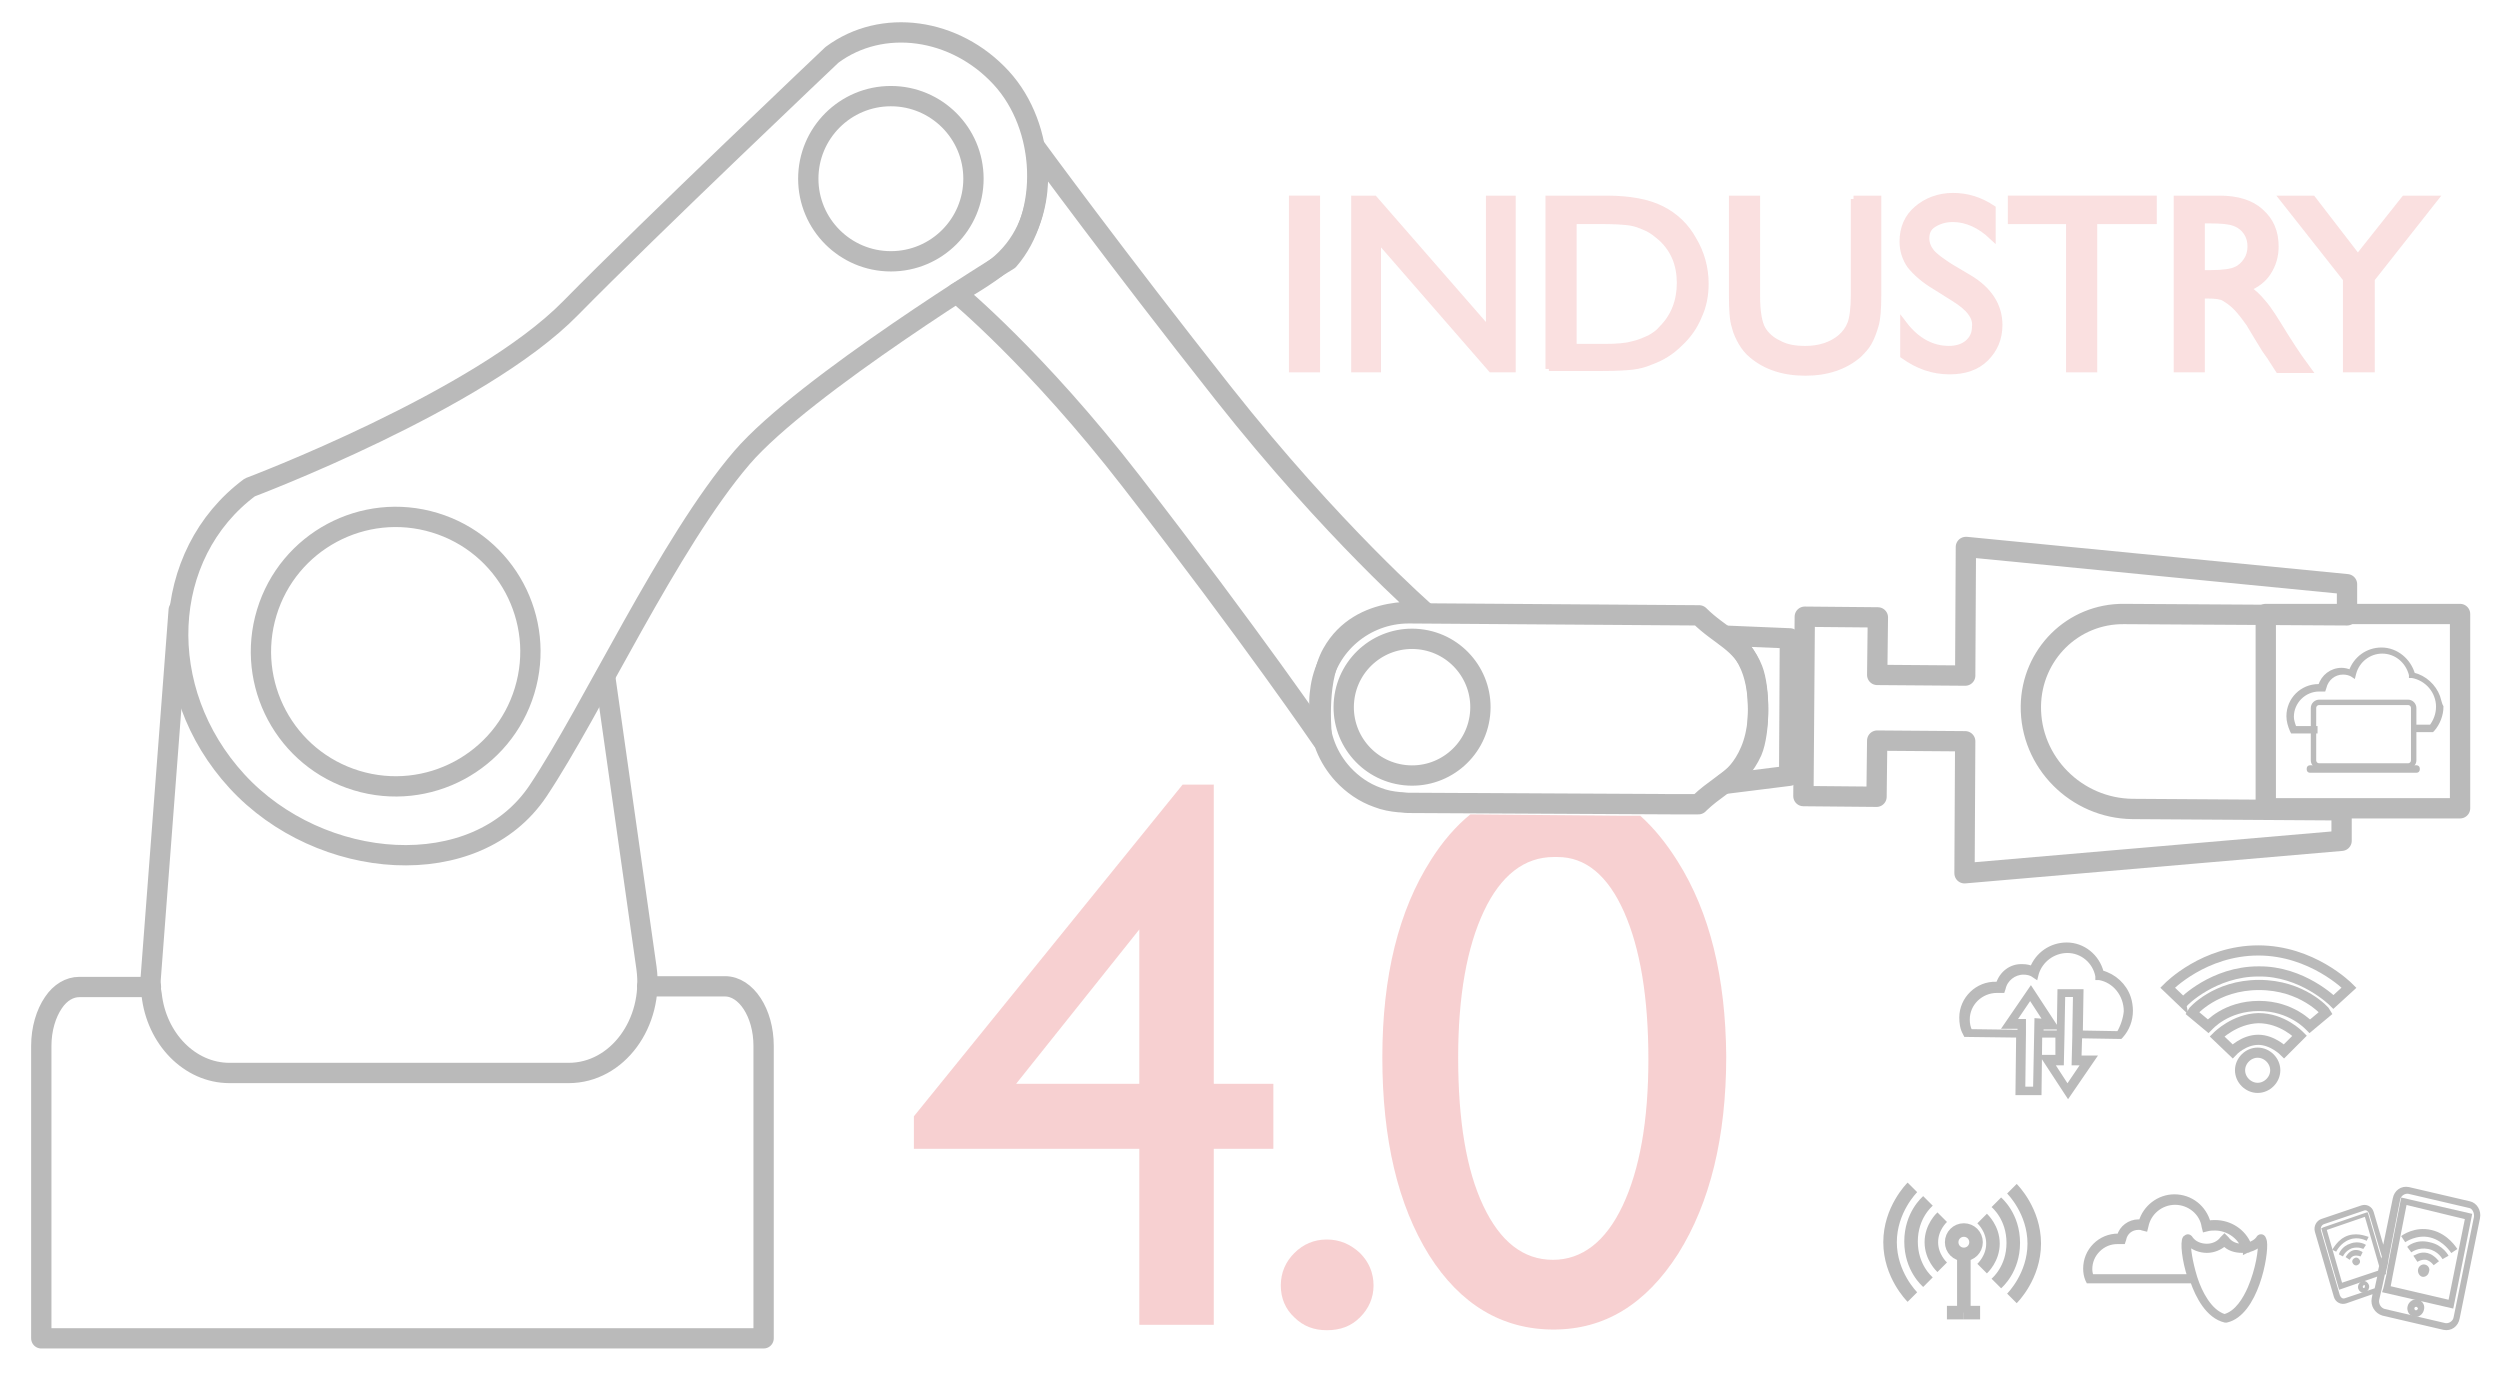 <?xml version="1.0" encoding="utf-8"?>
<!-- Generator: Adobe Illustrator 24.1.3, SVG Export Plug-In . SVG Version: 6.00 Build 0)  -->
<svg version="1.1" id="Layer_1" xmlns="http://www.w3.org/2000/svg" xmlns:xlink="http://www.w3.org/1999/xlink" x="0px" y="0px"
	 viewBox="0 0 369.3 204" style="enable-background:new 0 0 369.3 204;" xml:space="preserve">
<style type="text/css">
	.st0{fill:none;stroke:#BABABA;stroke-width:3;stroke-linecap:round;stroke-linejoin:round;stroke-miterlimit:10;}
	.st1{fill:#BBBBBB;stroke:#BABABA;stroke-width:0.5;stroke-miterlimit:10;}
	.st2{fill:#231815;stroke:#231815;stroke-width:5;stroke-miterlimit:10;}
	.st3{fill:#BBBBBB;stroke:#BABABA;stroke-width:0.75;stroke-miterlimit:10;}
	.st4{fill:none;stroke:#BABABA;stroke-width:1.5;stroke-miterlimit:10;}
	.st5{opacity:0.2;}
	.st6{fill:#E46264;stroke:#E46264;stroke-miterlimit:10;}
	.st7{opacity:0.3;}
	.st8{fill:#E46264;}
	.st9{fill:#BBBBBB;}
	.st10{fill:none;stroke:#BABABA;stroke-width:2;stroke-miterlimit:10;}
</style>
<g>
	<g>
		<path class="st0" d="M95.6,145.7h11.5c3.1,0,5.7,3.9,5.7,8.8v43.2H6.1v-43.2c0-2.5,0.7-4.8,1.8-6.4c1-1.5,2.4-2.3,3.8-2.3h10.6"/>
		<path class="st0" d="M26.4,90.1L22.3,144c-0.1,1-0.1,2,0.1,2.9c0.7,6.5,5.6,11.6,11.5,11.6H84c7.2,0,12.6-7.4,11.5-15.5l-6.1-43"
			/>
		<path class="st0" d="M141.3,43.3c0,0,11.8,9.7,25.8,27.8c17.9,23.1,28.2,38.2,28.2,38.2s-1-8.4,1.5-12.8c4.2-7.5,13.8-6,13.8-6
			s-13.7-11.9-29.9-32.4c-15.8-20-27.8-36.4-27.8-36.4s2.8,11.2-5.8,17.9C144.6,41.5,141.3,43.3,141.3,43.3z"/>
		<path class="st0" d="M122.9,8.1c0,0-26.7,25.3-38.6,37.4C70.9,59.2,36.9,72,36.9,72c-13.3,9.9-14.2,30-1.9,43.4l0,0
			c12.3,13.4,35.3,15.2,44.5,1.4c8-12,19.3-36.6,30.1-49.2c9.2-10.7,39.4-29.2,39.4-29.2c6-6.9,5.6-19.6-1.1-26.9l0,0
			C141.1,4.1,130.3,2.6,122.9,8.1z"/>
		
			<ellipse transform="matrix(0.29 -0.957 0.957 0.29 -50.579 124.346)" class="st0" cx="58.5" cy="96.2" rx="19.9" ry="19.9"/>
		<circle class="st0" cx="131.6" cy="26.4" r="12.2"/>
		<path class="st0" d="M264.4,113.8l0.5,0c0.8,0,1.4-0.6,1.4-1.4l0.1-16c0-0.8-0.6-1.4-1.4-1.4l-0.5,0L264.4,113.8z"/>
		<path class="st0" d="M254.7,115.8l9.6-1.2l0.1-20.3l-9.6-0.4c0,0,4.9,2.1,4.9,10.8C259.8,112.9,254.7,115.8,254.7,115.8z"/>
		<path class="st0" d="M247,118.8l3.3,0l0.6,0c0.1-0.1,0.2-0.2,0.2-0.2c0,0,0,0,0,0c2-1.9,4.1-3,5.7-4.6c0,0,0,0,0,0
			c0.1-0.1,0.1-0.1,0.2-0.2c0,0,0,0,0,0c0.7-0.8,1.3-1.7,1.8-2.8c1.2-2.8,1.2-9.3,0.1-12.1c-1.6-4.1-4.8-4.9-7.9-8l-42.9-0.3
			c-6.5,0-12,4.7-13,10.9c-0.1,0.7-0.2,1.4-0.2,2.1l0,1.8c0,3.5,1.3,6.6,3.5,9h0c1.4,1.5,3.1,2.7,5.1,3.4c1,0.4,2.1,0.6,3.2,0.7
			c0.4,0,0.9,0.1,1.3,0.1L247,118.8"/>
		
			<ellipse transform="matrix(0.107 -0.994 0.994 0.107 82.486 300.741)" class="st0" cx="208.7" cy="104.4" rx="10.1" ry="10.1"/>
		<path class="st0" d="M277.2,117.7l-10.8-0.1l0.2-26.5l10.8,0.1l-0.1,8.5l13,0.1l0.1-19l0.1,0l0,0l56.2,5.5l0,4.6l-32.9-0.2
			c-7.6-0.1-13.7,6-13.8,13.6v0c-0.1,8.3,6.7,15.1,15,15.2l30.9,0.2l0,4.5l-55.7,4.8l0-0.3l0,0l0.1-19.2l-13-0.1L277.2,117.7z"/>
		<rect x="334.7" y="90.7" class="st0" width="28.7" height="28.7"/>
		<path class="st1" d="M360.2,102.9c-0.6-1.6-2-2.9-3.7-3.3c-0.6-2.1-2.5-3.7-4.7-3.7c-2.1,0-3.9,1.3-4.6,3.3
			c-0.4-0.2-0.9-0.3-1.3-0.3c-1.5,0-2.8,1-3.2,2.4c-0.1,0-0.2,0-0.2,0c-2.5,0-4.5,2-4.5,4.5c0,0.7,0.2,1.4,0.5,2.1l0.1,0.2l3.2,0
			h0.3l0-0.6h-0.3l-2.8,0c-0.2-0.5-0.4-1.1-0.4-1.6c0-2.2,1.8-4,4-4c0.1,0,0.3,0,0.4,0l0.3,0l0.1-0.3c0.3-1.3,1.4-2.2,2.7-2.2
			c0.5,0,0.9,0.1,1.3,0.3l0.3,0.2l0.1-0.4c0.5-1.9,2.2-3.2,4.1-3.2c2,0,3.7,1.4,4.2,3.4l0,0.2l0.2,0c2.2,0.4,3.8,2.3,3.8,4.5
			c0,1.1-0.4,2.1-1,2.9l-2.2,0h-0.3l0,0.6h0.3l2.4,0l0.1-0.1c0.8-0.9,1.3-2.2,1.3-3.4C360.5,104.1,360.4,103.5,360.2,102.9z"/>
		<g>
			<path class="st1" d="M356.7,108.2l0-0.6l0-3c0-0.5-0.4-1-1-1l-13.1,0c-0.5,0-1,0.4-1,1l0,3l0,0.6l0,4.1c0,0.3,0.1,0.5,0.3,0.7
				c0.2,0.2,0.4,0.3,0.7,0.3l13.1,0c0.3,0,0.5-0.1,0.7-0.3c0.2-0.2,0.3-0.4,0.3-0.7L356.7,108.2z M355.7,113l-13.1,0
				c-0.4,0-0.7-0.3-0.7-0.7l0-4.1l0-0.6l0-3c0-0.4,0.3-0.7,0.7-0.7l13.1,0c0.4,0,0.7,0.3,0.7,0.7l0,3l0,0.6l0,4.1
				C356.4,112.7,356.1,113,355.7,113z"/>
			<path class="st1" d="M357.2,113.7c0,0.1-0.1,0.2-0.2,0.2l-15.8,0c-0.1,0-0.2-0.1-0.2-0.2v-0.2c0-0.1,0.1-0.2,0.2-0.2l15.8,0
				c0.1,0,0.2,0.1,0.2,0.2V113.7z"/>
		</g>
	</g>
	<path class="st2" d="M292.5,158.1"/>
	<path class="st2" d="M296.1,155.8"/>
	<g>
		<path class="st3" d="M314.4,147.4c0.2,0.6,0.3,1.3,0.3,1.9c0,1.4-0.5,2.7-1.4,3.7l-0.1,0.1l-6-0.1l-0.1,3.3l2.1,0l-3.7,5.4
			l-3.6-5.5l2.1,0l0-3.3l-2.7,0l-0.1,8.5l-3.1,0l0.1-8.5l-7.8-0.1l-0.1-0.2c-0.4-0.7-0.5-1.5-0.5-2.3c0-2.7,2.3-5,5.1-4.9
			c0.1,0,0.2,0,0.3,0c0.5-1.6,1.9-2.7,3.6-2.6c0.5,0,1,0.1,1.4,0.3c0.8-2.1,2.8-3.5,5.1-3.5c2.4,0,4.5,1.7,5.1,4.1
			C312.3,144.2,313.8,145.6,314.4,147.4z M314.1,149.4c0-2.5-1.7-4.6-4-5l-0.2,0l0-0.2c-0.4-2.2-2.3-3.8-4.5-3.8
			c-2.1,0-4,1.4-4.6,3.4l-0.1,0.4l-0.3-0.2c-0.4-0.3-1-0.4-1.5-0.4c-1.4,0-2.7,1-3,2.4l-0.1,0.3l-0.3,0c-0.2,0-0.3,0-0.5,0
			c-2.4,0-4.4,1.9-4.4,4.3c0,0.6,0.1,1.2,0.4,1.8l7.4,0.1l0-0.9l-2.1,0l3.7-5.4l3.6,5.5l-2.1,0l0,0.9l2.7,0l0.1-6.1l3.1,0l-0.1,6.1
			l5.7,0.1C313.6,151.7,314,150.5,314.1,149.4z M305.4,160.7l2.5-3.7l-1.5,0l0.1-4l0-0.6l0.1-5.5l-1.9,0l-0.1,5.5l0,0.1l-0.1,4.5
			l-1.5,0L305.4,160.7z M302.3,150.9l-2.4-3.7l-2.5,3.7l1.5,0l0,1.5l0,0.1l-0.1,8.4l1.9,0l0.2-10.1L302.3,150.9z"/>
	</g>
	<g>
		<g>
			<path class="st4" d="M344.7,148c0,0-4.6-4.6-11.1-4.5c-6.6,0-11.1,4.5-11.1,4.6l-2.3-2.2c0.2-0.2,5.4-5.5,13.4-5.5
				c7.9,0,13.2,5.3,13.4,5.5L344.7,148z"/>
		</g>
		<g>
			<path class="st4" d="M341.2,151.6c-0.1-0.1-2.7-3-7.5-3c-4.9,0-7.4,2.9-7.5,3l-1.2-1l-1.2-1c0.1-0.2,3.5-4.1,9.9-4.1
				s9.8,3.9,9.9,4.1L341.2,151.6L341.2,151.6z"/>
		</g>
		<g>
			<path class="st4" d="M337.4,155.3c0,0-1.7-1.7-3.8-1.7c-2.2,0-3.8,1.7-3.8,1.7l-2.3-2.2c0.1-0.1,2.6-2.6,6.1-2.7
				c3.6,0,6,2.5,6.1,2.6l-1.1,1.1L337.4,155.3z"/>
		</g>
		<g>
			<path class="st4" d="M330.9,158.1c0-1.4,1.2-2.6,2.6-2.6s2.6,1.2,2.6,2.6c0,1.4-1.2,2.6-2.6,2.6
				C332.1,160.7,330.9,159.5,330.9,158.1z"/>
		</g>
	</g>
	<path class="st3" d="M334.5,183.4c-0.1-0.4-0.2-0.7-0.5-0.7c-0.2,0-0.3,0.1-0.4,0.3c-0.3,0.4-0.8,0.7-1.4,0.9c-0.8-2-2.8-3.3-5-3.3
		h0c-0.3,0-0.6,0-1,0.1c-0.6-2.3-2.6-3.9-5-3.9h0c-2.3,0-4.3,1.6-4.9,3.7c-0.1,0-0.3,0-0.4,0c-1.3,0-2.5,0.9-2.8,2.1
		c-0.1,0-0.1,0-0.2,0h0c-1.3,0-2.5,0.5-3.4,1.4c-0.9,0.9-1.4,2.1-1.4,3.4c0,0.6,0.1,1.1,0.3,1.6l0.1,0.2l15.4,0
		c0.8,2.3,2.3,5.2,4.8,5.8l0.1,0l0.1,0C333.2,194,334.8,185.4,334.5,183.4z M308.7,187.5c0-1.1,0.4-2.1,1.2-2.9
		c0.8-0.8,1.8-1.2,2.9-1.2h0c0.1,0,0.3,0,0.4,0l0.4,0l0.1-0.3c0.2-1.1,1.1-1.8,2.2-1.8c0.2,0,0.4,0,0.6,0.1l0.4,0.1l0.1-0.4
		c0.4-2,2.2-3.5,4.3-3.5c2.1,0,4,1.5,4.3,3.6l0.1,0.4l0.4-0.1c0.4-0.1,0.8-0.1,1.1-0.1h0c1.8,0,3.5,1.1,4.2,2.7c-0.1,0-0.2,0-0.2,0
		c-1,0-1.8-0.4-2.3-1.1l-0.3-0.3l-0.3,0.3c-0.5,0.7-1.4,1.1-2.3,1.1c0,0,0,0,0,0c-1,0-1.9-0.4-2.4-1.1c-0.1-0.2-0.3-0.3-0.4-0.3
		c-0.1,0-0.3,0.1-0.4,0.2c-0.4,0.6-0.1,3.3,0.7,5.7l-14.6,0C308.8,188.3,308.7,187.9,308.7,187.5z M332.4,190.3
		c-0.7,1.6-1.9,3.7-3.8,4.2c-2.3-0.7-3.7-3.7-4.3-5.5c0-0.1-0.1-0.2-0.1-0.3c-0.7-2.3-1-4.3-0.9-5.1c0.6,0.7,1.7,1.1,2.7,1.1
		c0,0,0,0,0,0c1,0,1.9-0.4,2.6-1c0.6,0.7,1.6,1,2.6,1c0.2,0,0.3,0,0.5,0l0,0.1l0.2-0.1c0.1,0,0.2,0,0.3-0.1c0.7-0.2,1.3-0.5,1.7-1
		C334,184.6,333.6,187.5,332.4,190.3z"/>
	<g class="st5">
		<path class="st6" d="M190.9,29.4h3.6v25.1h-3.6V29.4z"/>
		<path class="st6" d="M220,29.4h3.4v25.1h-3.1l-16.8-19.3v19.3h-3.4V29.4h2.9L220,48.9V29.4z"/>
		<path class="st6" d="M228.8,54.5V29.4h8.5c3.4,0,6.1,0.5,8.1,1.5c2,1,3.6,2.5,4.7,4.5c1.2,2,1.8,4.2,1.8,6.5c0,1.7-0.3,3.3-1,4.8
			c-0.6,1.5-1.6,2.9-2.8,4c-1.2,1.2-2.6,2.1-4.3,2.7c-0.9,0.4-1.8,0.6-2.6,0.7c-0.8,0.1-2.3,0.2-4.5,0.2H228.8z M236.9,32.6h-4.5
			v18.7h4.6c1.8,0,3.2-0.1,4.2-0.4c1-0.2,1.8-0.6,2.5-0.9c0.7-0.4,1.3-0.8,1.8-1.4c1.8-1.8,2.7-4.1,2.7-6.8c0-2.7-0.9-4.9-2.7-6.6
			c-0.7-0.6-1.4-1.2-2.3-1.6c-0.9-0.4-1.7-0.7-2.5-0.8C239.9,32.7,238.6,32.6,236.9,32.6z"/>
		<path class="st6" d="M273.8,29.4h3.6v14.3c0,1.9-0.1,3.4-0.4,4.4c-0.3,1-0.6,1.8-1,2.5c-0.4,0.7-0.9,1.2-1.5,1.8
			c-2,1.7-4.6,2.6-7.8,2.6c-3.3,0-5.9-0.9-7.9-2.6c-0.6-0.5-1.1-1.1-1.5-1.8c-0.4-0.7-0.8-1.5-1-2.4c-0.3-0.9-0.4-2.4-0.4-4.5V29.4
			h3.6v14.3c0,2.4,0.3,4,0.8,4.9c0.5,0.9,1.4,1.7,2.5,2.2c1.1,0.6,2.4,0.8,3.9,0.8c2.1,0,3.9-0.6,5.2-1.7c0.7-0.6,1.2-1.3,1.5-2.1
			c0.3-0.8,0.5-2.2,0.5-4.2V29.4z"/>
		<path class="st6" d="M288.6,44l-2.7-1.7c-1.7-1-2.9-2.1-3.7-3.1c-0.7-1-1.1-2.2-1.1-3.5c0-2,0.7-3.6,2.1-4.8
			c1.4-1.2,3.2-1.9,5.3-1.9c2.1,0,4,0.6,5.8,1.8v4.1c-1.8-1.7-3.8-2.6-5.8-2.6c-1.2,0-2.1,0.3-2.9,0.8c-0.8,0.5-1.1,1.2-1.1,2.1
			c0,0.8,0.3,1.5,0.8,2.1c0.6,0.7,1.5,1.3,2.7,2.1l2.7,1.6c3.1,1.8,4.6,4.2,4.6,7c0,2-0.7,3.6-2,4.9c-1.3,1.3-3.1,1.9-5.3,1.9
			c-2.5,0-4.7-0.8-6.8-2.3v-4.6c1.9,2.5,4.2,3.7,6.7,3.7c1.1,0,2.1-0.3,2.8-0.9c0.7-0.6,1.1-1.4,1.1-2.4
			C292,46.8,290.9,45.4,288.6,44z"/>
		<path class="st6" d="M297.1,29.4h21v3.2h-8.8v21.9h-3.6V32.6h-8.6V29.4z"/>
		<path class="st6" d="M321.6,54.5V29.4h6.3c2.5,0,4.6,0.6,6,1.9c1.5,1.3,2.2,3,2.2,5.1c0,1.5-0.4,2.7-1.1,3.8
			c-0.7,1.1-1.8,1.9-3.1,2.4c0.8,0.5,1.6,1.2,2.4,2.2c0.8,0.9,1.8,2.5,3.2,4.8c0.9,1.4,1.6,2.5,2.1,3.2l1.3,1.8h-4.3l-1.1-1.7
			c0-0.1-0.1-0.2-0.2-0.3l-0.7-1l-1.1-1.8l-1.2-2c-0.7-1-1.4-1.9-2-2.5c-0.6-0.6-1.2-1-1.7-1.3c-0.5-0.3-1.3-0.4-2.5-0.4h-0.9v10.9
			H321.6z M326.3,32.5h-1.1v7.9h1.4c1.8,0,3.1-0.2,3.7-0.5c0.7-0.3,1.2-0.8,1.6-1.4c0.4-0.6,0.6-1.3,0.6-2.1c0-0.8-0.2-1.5-0.6-2.1
			c-0.4-0.6-1-1.1-1.8-1.4C329.3,32.6,328.1,32.5,326.3,32.5z"/>
		<path class="st6" d="M355.2,29.4h4.4l-9.3,11.8v13.3h-3.7V41.2l-9.3-11.8h4.3l6.7,8.7L355.2,29.4z"/>
	</g>
	<g class="st7">
		<path class="st8" d="M179.3,160.1v-44.2h-4.6l-39.7,49v4.8h33.3v26h11v-26h8.8v-9.6H179.3z M168.3,160.1h-18.2l18.2-22.8V160.1z"
			/>
		<path class="st8" d="M200.9,185.1c-1.4-1.3-3-2-4.9-2c-1.9,0-3.5,0.7-4.8,2c-1.3,1.3-2,2.9-2,4.8c0,1.9,0.7,3.5,2,4.7
			c1.3,1.3,2.9,1.9,4.8,1.9c2,0,3.6-0.6,4.9-1.9c1.3-1.3,2-2.9,2-4.7C202.9,188,202.2,186.4,200.9,185.1z"/>
		<path class="st8" d="M247.8,127.2c-1.7-2.7-3.5-4.9-5.5-6.7l-2.9,0l-22.2-0.2c-2.1,1.7-4.1,4-5.8,6.7c-4.8,7.5-7.2,17.2-7.2,29.2
			c0,12.1,2.3,21.8,6.9,29.2c4.6,7.3,10.8,11,18.4,11c7.5,0,13.6-3.7,18.4-11.2c4.7-7.5,7.1-17.2,7.1-29.2
			C254.9,144.4,252.6,134.8,247.8,127.2z M239.7,178.1c-2.5,5.3-6,8-10.3,8c-4.4,0-7.8-2.7-10.3-8c-2.5-5.3-3.7-12.6-3.7-21.9
			c0-9.1,1.3-16.3,3.8-21.6s6-8,10.3-8h0.6c4.1,0,7.4,2.7,9.8,8.1c2.4,5.4,3.6,12.7,3.6,21.8C243.5,165.6,242.2,172.8,239.7,178.1z"
			/>
	</g>
	<g>
		<path class="st1" d="M364.8,177.7l-9-2.1c-1-0.2-1.9,0.4-2.1,1.5l-1.6,7.8l-1.7-5.8c-0.2-0.7-0.9-1-1.5-0.8l-5.9,2
			c-0.6,0.2-1,0.9-0.8,1.6l2.8,9.6c0.2,0.7,0.9,1,1.5,0.8l4.3-1.5l-0.2,1c-0.2,1,0.4,2,1.4,2.3l9,2.1c1,0.2,1.9-0.4,2.1-1.5l3-14.8
			C366.3,178.9,365.7,177.9,364.8,177.7z M346.5,192c-0.5,0.2-0.9-0.1-1.1-0.6l-2.8-9.6c-0.1-0.5,0.1-1,0.6-1.2l5.9-2
			c0.5-0.2,0.9,0.1,1.1,0.6l1.9,6.4l-0.3,1.3l-2.2-7.5l-6.4,2.2l2.5,8.6l5.8-2l-0.5,2.3L346.5,192z M351.5,187.9l-5.7,1.9l-2.4-8.3
			l6.1-2.1l2.2,7.6L351.5,187.9z M365.7,179.8l-3,14.8c-0.1,0.7-0.8,1.2-1.5,1.1l-9-2.1c-0.7-0.2-1.1-0.9-1-1.6l0.3-1.3l0.1-0.4
			l0.5-2.3l0.1,0l0-0.1l0.3-1.3l0.1-0.7l1.7-8.7c0.1-0.7,0.8-1.2,1.5-1.1l9,2.1C365.4,178.3,365.8,179.1,365.7,179.8z"/>
		<path class="st1" d="M352.9,187.5l-0.1,0.7l-0.4,1.8l-0.1,0.4l-0.1,0.3l10,2.3l2.7-13.5l-10-2.3L352.9,187.5z M364.4,179.9
			l-2.5,12.4l-9-2.1l0-0.2l0.3-1.6l2.1-10.7L364.4,179.9z"/>
		<path class="st1" d="M357.1,192.2c-0.1,0-0.1,0-0.2,0c-0.5,0-0.9,0.4-1,0.8c-0.1,0.3,0,0.6,0.1,0.8c0.1,0.2,0.4,0.4,0.6,0.5
			c0.1,0,0.1,0,0.2,0c0.5,0,0.9-0.4,1-0.8C358,192.9,357.7,192.4,357.1,192.2z M357.4,193.4c-0.1,0.3-0.3,0.4-0.5,0.4
			c0,0-0.1,0-0.1,0c-0.1,0-0.2-0.1-0.3-0.2c-0.1-0.1-0.1-0.3-0.1-0.4c0.1-0.3,0.3-0.4,0.5-0.4c0,0,0.1,0,0.1,0
			c0.1,0,0.2,0.1,0.3,0.2C357.4,193.1,357.5,193.2,357.4,193.4z"/>
		<path class="st9" d="M359,182.8c2,0.5,3.1,2.3,3.1,2.3l0.9-0.6c-0.1-0.1-1.3-2.2-3.8-2.8c-2.5-0.6-4.4,0.8-4.5,0.9l0.6,0.9
			C355.3,183.5,357,182.3,359,182.8z"/>
		<path class="st9" d="M358.9,183.5c-2-0.5-3.3,0.6-3.3,0.7l0.3,0.4l0.3,0.4c0,0,1-0.8,2.5-0.5c1.5,0.3,2.1,1.5,2.1,1.5l0,0l0.9-0.5
			C361.7,185.5,360.9,183.9,358.9,183.5z"/>
		<path class="st9" d="M358.6,185.1c-1.1-0.3-2,0.4-2.1,0.4l0.6,0.9c0,0,0.6-0.4,1.3-0.3c0.7,0.2,1.1,0.8,1.1,0.8l0.4-0.3l0.4-0.3
			C360.3,186.4,359.7,185.4,358.6,185.1z"/>
		<path class="st9" d="M358.2,186.8c-0.4-0.1-0.9,0.2-1,0.7c-0.1,0.5,0.2,1,0.6,1.1c0.4,0.1,0.9-0.2,1-0.7
			C359,187.4,358.7,186.9,358.2,186.8z"/>
		<path class="st1" d="M349,189.5c-0.3,0.1-0.5,0.5-0.4,0.8c0.1,0.3,0.4,0.5,0.7,0.4c0.3-0.1,0.5-0.5,0.4-0.8
			C349.6,189.6,349.3,189.4,349,189.5z M349.3,190.5c-0.2,0.1-0.5-0.1-0.5-0.3c-0.1-0.2,0.1-0.5,0.3-0.6c0.2-0.1,0.5,0.1,0.5,0.3
			C349.6,190.2,349.5,190.5,349.3,190.5z"/>
		<path class="st9" d="M346.9,182.5c-1.6,0.5-2.3,2.1-2.4,2.1l0.6,0.3c0,0,0.6-1.3,2-1.8c1.3-0.5,2.5,0.2,2.5,0.2l0.3-0.6
			C349.9,182.8,348.5,182,346.9,182.5z"/>
		<path class="st9" d="M347.2,183.7c-1.3,0.4-1.7,1.5-1.7,1.6l0.6,0.3l0,0c0,0,0.3-0.8,1.3-1.2c1-0.3,1.7,0.1,1.7,0.1l0.2-0.3
			l0.2-0.3C349.5,183.9,348.5,183.2,347.2,183.7z"/>
		<path class="st9" d="M347.6,184.7c-0.7,0.2-1.1,1-1.1,1l0.3,0.2l0.3,0.2c0,0,0.2-0.5,0.7-0.6c0.4-0.1,0.9,0.1,0.9,0.1l0.3-0.6
			C349,184.9,348.3,184.5,347.6,184.7z"/>
		<path class="st9" d="M347.9,185.8c-0.3,0.1-0.5,0.4-0.4,0.7c0.1,0.3,0.4,0.5,0.7,0.4c0.3-0.1,0.5-0.4,0.4-0.7
			C348.5,185.9,348.2,185.7,347.9,185.8z"/>
	</g>
	<g>
		<path class="st10" d="M282.5,175.4c-0.1,0.1-3.3,3.3-3.3,8.1c0,4.8,3.2,8,3.3,8.1"/>
		<path class="st10" d="M284.8,177.4c-0.1,0.1-2.5,2.1-2.5,6s2.4,5.9,2.5,6"/>
		<path class="st10" d="M286.9,179.8c-0.1,0.1-1.6,1.5-1.6,3.7c0,2.2,1.5,3.6,1.6,3.7"/>
		<path class="st10" d="M297.2,175.6c0.1,0.1,3.3,3.3,3.3,8.1c0,4.8-3.2,8-3.3,8.1"/>
		<path class="st10" d="M294.9,189.6c0.1-0.1,2.5-2.1,2.5-6c0-3.9-2.4-5.9-2.5-6"/>
		<path class="st10" d="M292.8,187.4c0.1-0.1,1.6-1.5,1.6-3.7c0-2.2-1.5-3.6-1.6-3.7"/>
		<path class="st10" d="M290.1,185.3c1,0,1.8-0.8,1.8-1.8c0-1-0.8-1.8-1.8-1.8c-1,0-1.8,0.8-1.8,1.8
			C288.3,184.5,289.1,185.3,290.1,185.3"/>
		<line class="st10" x1="290.1" y1="185.6" x2="290.1" y2="193.9"/>
		<line class="st10" x1="290.1" y1="193.9" x2="287.6" y2="193.9"/>
		<line class="st10" x1="292.5" y1="193.9" x2="290.1" y2="193.9"/>
	</g>
</g>
</svg>
